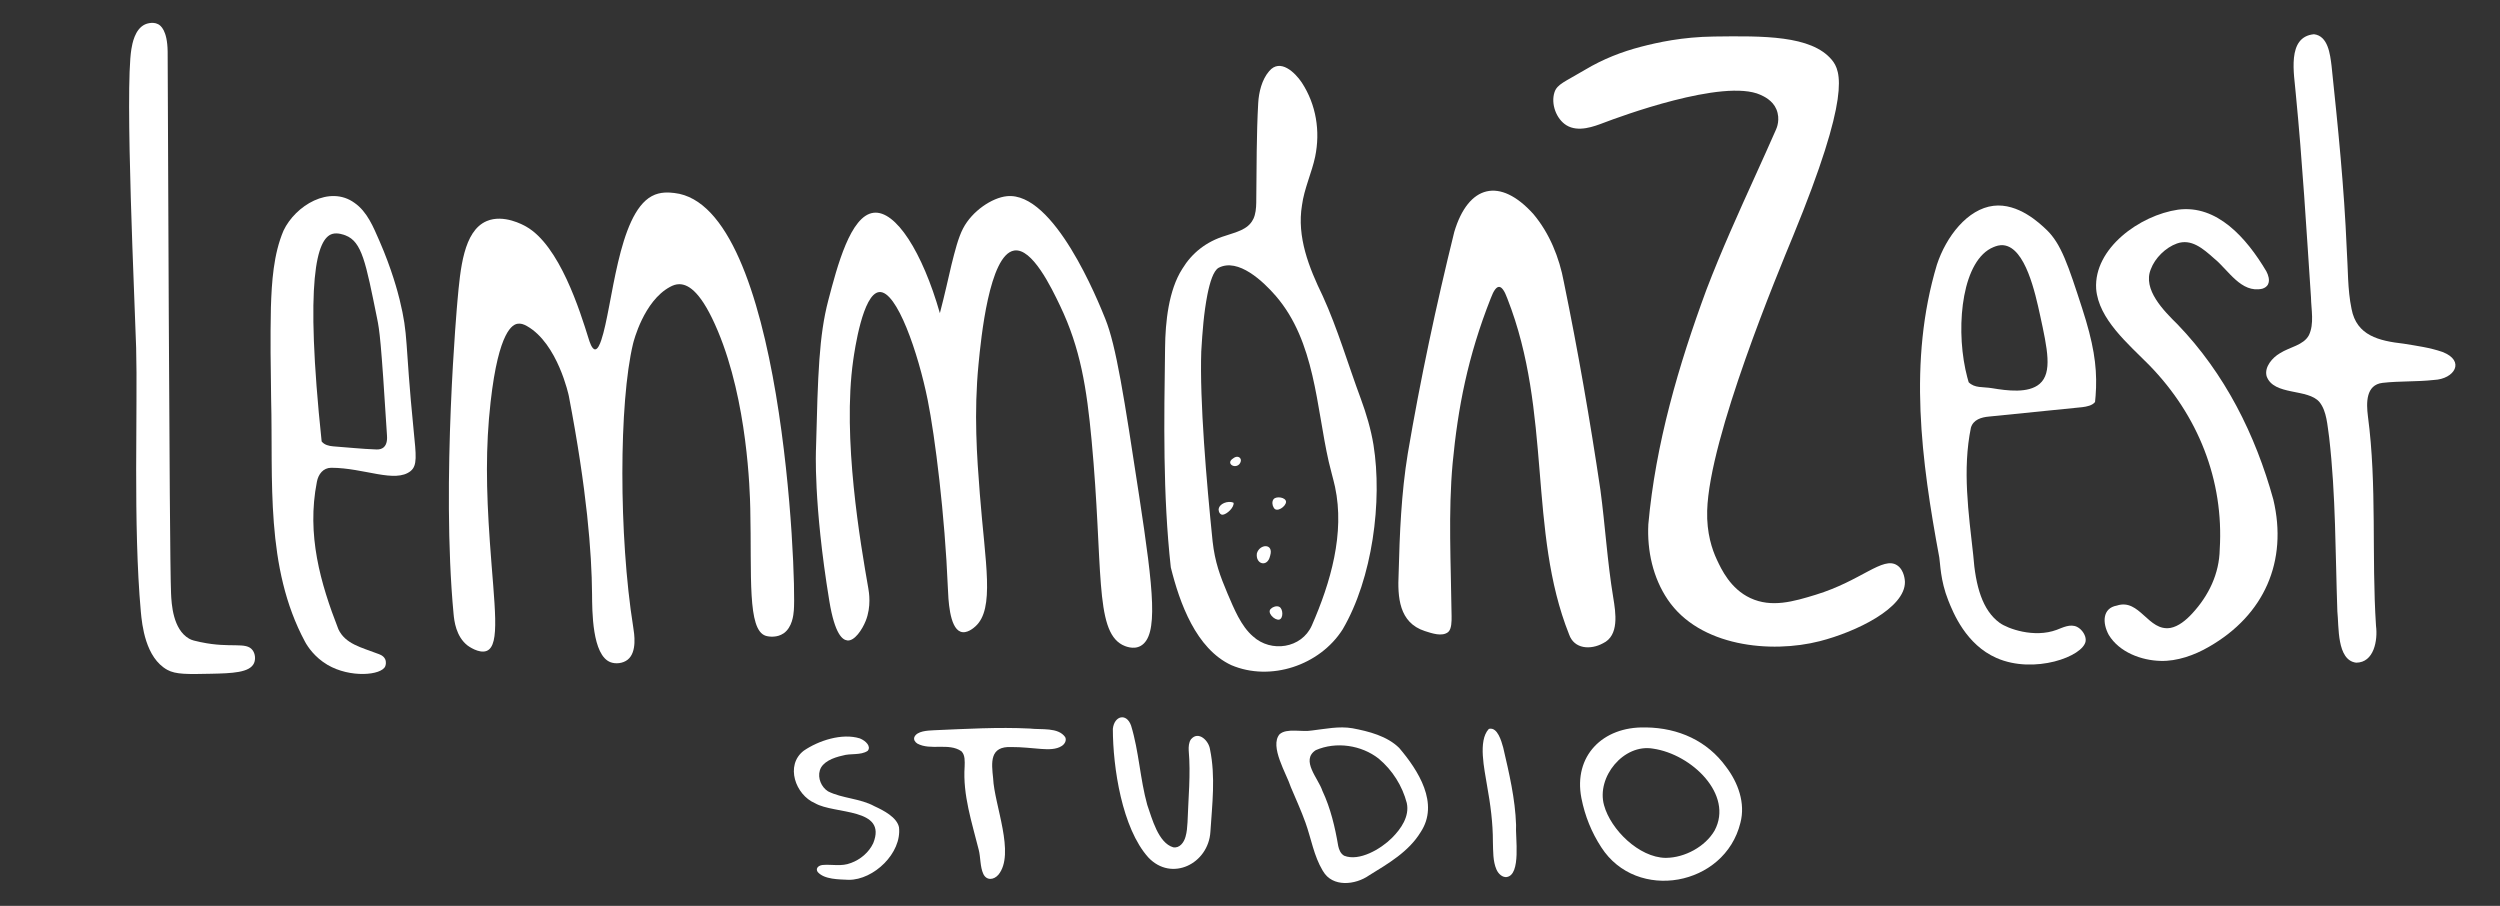<svg viewBox="0 0 1000 362.36" xmlns="http://www.w3.org/2000/svg" id="Layer_1"><rect x="0" y="0" width="1000" height="362.36" fill="#333333" stroke="none"/><defs><style>.cls-1{fill:#fff;}</style></defs><path d="M529.04,348.19c-3.52-5.92-4.52-12.62-6.84-19.11-1.72-4.82-3.87-9.47-5.85-14.19-1.72-5.39-8.62-16.34-4.53-21.18,2.88-2.6,8.98-.78,13-1.52,5.3-.62,10.78-1.81,16.14-.89,6.59,1.24,13.86,3.11,18.7,7.86,7.64,8.97,16.17,22.23,8.6,33.69-4.8,7.87-12.97,12.57-20.63,17.3-5.49,3.86-14.64,4.86-18.43-1.71l-.16-.25ZM537.66,342.29c6.04,2.4,14.69-2.7,19.11-7.11,3.66-3.66,7.1-8.63,5.95-13.97-1.79-6.84-5.69-13.1-11.26-17.77-6.89-5.4-17.01-6.93-25.15-3.38-6.2,4.02,1.08,11.38,2.64,16.25,3.29,6.96,5.08,14.64,6.34,22.1.32,1.44.9,2.92,2.16,3.74l.21.13Z" class="cls-1"></path><path d="M347.04,300.36c-2.76,1.85-6.83.89-9.99,1.87-3.85.84-8.12,2.55-9.12,5.94-.92,3.07.61,6.7,3.29,8.37,5.61,2.84,12.86,2.8,18.56,5.95,3.76,1.72,8.97,4.44,9.82,8.41,1.17,10.35-10.11,21.08-20.1,21.03-3.98-.19-9.77-.11-12.41-3.12-.88-1.24-.05-2.51,1.82-2.81,3.8-.36,7.69.72,11.43-.8,3.82-1.35,7.24-4.27,8.95-7.92,5.77-14.31-15.55-11.47-23.27-15.99-7.85-3.32-12.06-15.2-4.53-21,5.95-4.08,15.33-7.14,22.45-4.93,2.57,1.04,4.48,3.27,3.21,4.88l-.12.13Z" class="cls-1"></path><path d="M476.48,295.62c2.92-3.35,7.07.62,7.54,4.21,2.23,10.85.85,21.94.14,32.89-.78,12.76-15.49,20.14-24.83,10.26-10.52-11.7-14.18-36.01-14.19-51.46.57-5.23,5.47-6.48,7.3-1.26,3.14,10.27,3.58,21.33,6.46,31.69,1.88,5.36,4.41,15.24,10.4,16.97,2.52.44,4.29-1.91,4.91-4.23.54-1.84.69-3.85.8-5.78.31-9.55,1.32-19.19.47-28.75-.07-1.5.05-3.19.86-4.37l.13-.18Z" class="cls-1"></path><path d="M384.49,300.45c-5.04-3.44-12.26-.15-17.54-3.01-.94-.59-1.59-1.57-1.2-2.62,1.1-2.46,5.28-2.58,7.82-2.72,12.81-.54,25.68-1.31,38.41-.68,4.41.55,11.37-.62,14.12,3.47.62,1.35-.26,2.81-1.45,3.53-2.11,1.38-5.24,1.38-8.11,1.16-3.96-.29-7.92-.79-11.91-.76-8.88-.43-8.05,6.19-7.38,12.49.46,10.64,8.95,30.24,2.11,38.58-1.85,2.14-4.73,2.4-6.03-.3-1.35-2.95-1.05-6.6-1.85-9.7-2.73-10.94-6.4-21.91-5.63-33.25.06-2.06.22-4.55-1.19-6.03l-.16-.16Z" class="cls-1"></path><path d="M595.67,291.53c3.35-.73,4.88,4.89,5.62,7.53,2.36,10.2,4.8,20.46,5.14,30.92-.36,4.73,2.15,20.03-3.8,20.84-1.59.17-3.22-1.14-4.05-3.02-1.46-3.35-1.3-7.35-1.42-11,.02-7.6-.99-15.12-2.35-22.63-.99-6.28-3.71-17.88.69-22.56l.16-.08Z" class="cls-1"></path><path d="M658.37,290.97c13.1.18,24.56,5.41,32.05,15.75,4.82,6.31,7.83,14.54,5.73,22.45-6.23,25.32-41.46,31.74-55.62,9.77-3.92-6.02-6.54-12.47-7.98-19.74-3.22-16.8,8.52-28.61,25.49-28.22h.33ZM666.5,343.14c7.36-.07,15.6-4.44,19.35-10.95,7.63-14.28-9.1-30.48-24.59-32.73-11.8-2.08-22.78,11.38-19.64,22.63,2.68,9.79,13.99,20.88,24.58,21.06h.29Z" class="cls-1"></path><path d="M704.19,37.93c-14.82-6.71-56.88,8.97-62.61,11.15-3.91,1.48-10.26,3.96-15.02,1.02-4.07-2.52-6.29-8.59-4.76-13.22,1.07-3.24,4.17-4.17,12.28-9,7.2-4.3,14.69-7.2,22.36-9.19,6.56-1.7,16.41-3.92,29.2-4.08,19.5-.25,38.84-.51,47.05,9.29,3.77,4.5,7.7,14.11-15.45,70.48-5.87,14.28-33.54,80.45-34.37,109.88-.26,9.07,2.01,15.61,3.84,19.53,1.85,3.97,5.47,11.73,13.43,15.44,8.51,3.97,17.3,1.38,26.18-1.34,18.21-5.57,26.85-15.54,32.55-11.76,2.96,1.97,3.09,6.29,3.1,6.6.18,10.53-19.62,20.05-34.06,23.74-19.66,5.03-48.1,2.16-60.8-16.6-5.93-8.76-8.3-19.53-7.78-30.13,2.87-32.07,12.09-63.67,23.24-93.86,5.96-15.6,12.88-30.85,19.77-46.06,2.71-5.99,5.43-11.98,8.06-17.99.27-.58,1.82-4.13.15-8.12-1.49-3.58-5.06-5.19-6.34-5.76Z" class="cls-1"></path><path d="M906.59,150.24c-.8-3.48,2.33-7.19,5.4-8.96,3.89-2.48,9.4-3.17,11.56-7.18,2.21-4.55.93-10.24.84-15.18-1.82-27.17-3.43-54.34-6.08-81.43-.62-7.8-3.73-22.75,7.27-23.8,5.64.66,6.46,7.97,7.04,12.64,2.56,24.34,5.05,48.66,6.07,73.26.55,7.99.29,16.14,1.93,23.99,2.03,10.69,11,12.76,20.77,13.88,5.22.86,10.53,1.56,15.55,3.3,9.38,3.6,4.85,10.88-3.38,11.22-6.95.77-13.78.39-20.53,1.16-6.73.79-6.53,8.02-5.87,13.32,3.69,27.84,1.42,55.97,3.24,83.87.75,5.81-.79,14.71-7.94,14.74-7.82-.98-6.86-14.55-7.52-20.53-.81-23.22-.61-46.42-3.28-69.59-.72-4.7-.91-10.43-3.86-14.11-4.63-5.56-18.34-2.46-21.15-10.34l-.06-.26Z" class="cls-1"></path><path d="M313.39,253.36c-2.42,1.7-5.67,1.42-7.11.96-7.41-2.39-5.56-23.78-6.17-50.91-.16-7.11-1.12-42.7-12.96-70.98-6.36-15.17-11.5-18.76-15.44-18.75-1.34,0-2.49.42-3.76,1.11-10.44,5.66-14.5,21.74-14.72,22.65-5.67,23.53-5.77,76.84.05,113.36.43,2.68,1.64,10.03-2.23,13.09-1.92,1.52-4.78,1.75-6.76,1.03-7.52-2.7-7.41-20.83-7.47-27.29-.14-16.64-2.05-41.45-9.3-79.28,0,0-4.37-20.94-16.76-27.93-1.38-.78-2.52-1.11-3.72-.92-1.8.28-7.55,2.37-10.8,31.29-2.03,18.02-1.78,34.82-.3,55.98,1.81,25.83,4.29,41.36-1.27,43.59-3.05,1.22-7.44-1.99-7.63-2.14-4.67-3.62-5.36-9.93-5.61-12.6-5.01-53.11,1.54-125.17,1.54-125.17,1.16-12.82,2.41-28.05,11.69-32.01,6.76-2.88,14.65,1.55,15.75,2.17,13.41,7.54,21.6,33.84,25.04,44.89.34,1.09,1.29,4.25,2.59,4.26,1.06,0,1.93-2.1,2.48-3.75,4.55-13.52,6.59-50.19,20.18-57.55,3.48-1.89,7.06-1.48,9.06-1.26,43.45,4.9,48.87,154.11,47.77,166.95-.15,1.8-.58,6.75-4.13,9.23Z" class="cls-1"></path><path d="M579.26,252.83c-2.45,1.95-6.54.48-9.31-.4-10.4-3.36-10.95-13.63-10.5-22.9.41-16.05,1.06-32.24,3.66-48.09,5.04-29.74,11.37-59.37,18.6-88.67,5.61-18.79,18.25-22.04,31.66-7.13,6.43,7.64,10.37,17.39,12.18,27.2,5.65,27.52,10.48,55.28,14.61,83.08,1.93,14.36,2.76,28.71,5.13,43.04,1,6.13,2.51,15.27-4.14,18.38-4.87,2.65-11.49,2.34-13.52-3.59-16.5-41.36-6.73-88.68-24.7-134.37-2.16-5.89-4.26-6.41-6.62-.08-9.25,23.4-13.14,43.91-15.24,65.88-1.81,19.81-.69,40.1-.43,61.27.03,2.1-.01,5.05-1.24,6.24l-.15.14Z" class="cls-1"></path><path d="M164.28,188.4c-6.22,5-18.64-1.27-31.77-1.29-3.21,0-5.18,2.55-5.75,5.59-4.18,21.2,1.43,40.62,8.6,59,2.81,5.94,9.26,7.27,15.66,9.75.49.19,2.32.67,3.03,2.19.52,1.1.28,2.33.05,2.87-1.49,3.62-14,4.77-23.11-.58-5.16-3.04-7.96-7.33-8.98-9.23-16.03-29.81-12.72-64.6-13.56-97.22-.18-12.15-.36-24.29-.09-36.44.32-10.22,1.03-21.39,5.05-30.8,4.75-10.03,18.43-18.32,28.39-11.09,5.09,3.53,7.55,9.69,9.97,15.21,4.95,11.31,7.36,20.55,8.07,23.45,3.64,14.96,1.95,15.48,5.64,52.59.97,9.71,1.49,13.82-1.21,15.99ZM132.93,93.57c-6.2,1.8-11.14,17.9-4.27,83.01,1.1,1.39,2.9,1.81,4.61,1.96,5.21.35,11.31,1.05,17.39,1.25,1.21.03,2.11-.28,2.77-.82,1.6-1.32,1.42-3.93,1.36-4.86-2.41-38.6-2.96-41.89-3.98-46.89-4.52-22.25-6-30.53-12.63-33.07-.59-.23-3.14-1.2-5.26-.58Z" class="cls-1"></path><path d="M907.22,113.74c-.43.83-1.25,1.43-2.3,1.75-8.5,1.91-13.54-7.48-19.27-12.11-4.55-4.06-9.17-7.99-14.86-5.99-4.56,1.62-8.82,5.86-10.44,10.24-3.43,8.16,5.25,16.77,10.71,22.16,18.86,19.61,31.1,44.01,38.28,70.04,5.84,24.67-3.62,46.2-25.73,58.87-5.84,3.42-12.88,5.85-19.31,5.66-7.7-.16-16.55-3.44-20.78-10.37-2.62-4.79-2.61-10.73,3.22-11.76,9.16-3.01,12.53,10.49,21.48,8.93,3.14-.59,6.21-3.08,8.67-5.77,6.62-7.16,10.83-15.95,11-25.64,1.71-27.6-8.62-53.63-28.23-73.73-8.23-8.35-20.26-18.32-21.2-30.51-.98-16.14,17.42-29.42,32.78-31.65,15.58-2.04,27.32,11.25,35.29,24.65.81,1.53,1.43,3.53.75,5.03l-.09.19Z" class="cls-1"></path><path d="M838.02,160.79c-1.07,1.41-3.29,1.85-5.14,2.08-13.67,1.4-25.02,2.5-37.32,3.76-3.03.27-6.23,1.22-7.19,4.42-3.45,16.81-.94,34.16.93,51.04.92,12.33,3.64,22.05,10.61,27.08,3.15,2.27,13.71,6.15,22.79,2.76,2.28-.85,5.4-2.53,8.14-1.17,2.04,1.01,3.71,3.62,3.42,5.67-.89,6.17-20.59,13.37-35.64,6.77-12.25-5.37-17.33-18.08-19.3-23.01-3.23-8.09-3.2-15-3.6-17.19-7.2-38.78-12.53-78.56-.96-117.12,3.72-11.31,12.27-22.32,22.63-23.56,9.92-1.19,18.51,7,21.21,9.58,5.89,5.62,8.68,14.22,14.26,31.41,4.5,13.87,5.87,22.71,5.56,31.83-.08,2.34-.25,4.29-.4,5.65ZM787.45,152.88c2.44,2.46,5.62,1.77,9.4,2.4,5.95.99,14.49,2.15,19.01-1.74,5.17-4.46,3.1-13.98.2-27.32-1.97-9.05-5.88-27.04-14.54-28.11-1.73-.21-3.08.32-4.1.73-12.33,4.99-15.16,30.46-11.26,48.91.5,2.35,1.02,4.19,1.3,5.13Z" class="cls-1"></path><path d="M501.33,87.6c.92-1.91,1.13-4.31,1.17-6.51.16-14.52.08-27.27.78-39.8.24-4.43,1.48-9.5,4.4-12.85,4.38-5.21,10.34.54,13.04,4.59,5.76,8.82,7.45,19.42,5.34,29.66-1.31,6.27-4.41,12.85-5.26,19.36-2.13,12.73,2.81,25.05,8.29,36.34,5.98,13.1,10.12,27.38,15.24,41.14,2.19,5.96,4.03,12.15,5.06,18.39,3.62,22.52-.4,53.47-12.32,73.81-9.19,14.49-28.94,20.98-44.56,14.32-14.1-6.57-20.65-24.85-24.19-39.1-3.21-29.08-2.7-58.64-2.29-87.94.11-10.2,1.41-22.93,6.88-31.46,3.82-6.3,9.54-10.92,17.22-13.24,4-1.4,9.01-2.37,11.06-6.48l.12-.25ZM480.51,140.38c-.67,20.09,2.08,52.2,4.53,76.14.94,8.4,2.99,13.82,5.98,20.93,2.57,5.96,5.35,12.98,10.19,17.11,7.23,6.6,19.42,4.79,23.5-4.32,7.55-17.23,13.28-36.95,9.3-55.5-.76-3.41-1.75-6.69-2.51-10.03-5.01-22.05-5.44-48.07-21.17-66.32-4.95-5.72-15.05-15.41-22.94-11.24-2.03,1.24-3.41,5.63-4.43,10.72-1.45,7.45-1.98,14.83-2.43,22.3v.23Z" class="cls-1"></path><path d="M508.01,222.47c-1.04,4.55-5.85,3.29-5.26-1.12,1.09-3.85,6.81-4.11,5.33.87l-.07.25Z" class="cls-1"></path><path d="M493.37,183.28c1.97-1.53,4.07.31,2.34,2.42-1.92,1.97-5.44-.4-2.53-2.29l.19-.13Z" class="cls-1"></path><path d="M493.44,201.2c.17,1.82-2.57,4.4-4.22,4.67-1.06.21-1.74-.99-1.78-1.99.11-2.51,3.8-3.68,5.88-2.84l.12.16Z" class="cls-1"></path><path d="M511.84,242.81c1.41.84,1.56,4.59-.17,5.04-1.88.35-5.11-2.91-3.26-4.39.77-.76,2.21-1.19,3.17-.79l.26.14Z" class="cls-1"></path><path d="M509.49,199.62c1.07-1.24,4.8-.71,4.93,1.07,0,1.91-3.77,4.51-4.9,2.42-.61-.89-.78-2.39-.21-3.26l.18-.23Z" class="cls-1"></path><path d="M80.42,256.88c11.88,2.52,18.02-.3,20.61,3.19,1.09,1.47,1.25,3.62.6,5.14-1.66,3.88-8.81,4.11-17.29,4.29-9.36.2-14.04.3-17.41-1.56-8.76-4.83-10.12-18-10.6-23.29-3.13-34.62-1.21-81.98-1.87-105.51-.48-17.04-4.61-103.31-1.9-119.54.34-2.01,1.32-7.9,5.41-9.82.17-.08,2.92-1.32,5.27-.11.95.49,3.7,2.35,3.82,10.91.11,7.23.64,199.94,1.36,216.74.19,4.34.74,14.4,7.2,18.13,1.12.65,2.36.92,4.8,1.44Z" class="cls-1"></path><path d="M338.88,256.16c-1.8-.22-4.92-2.21-7.15-15.76-6.45-39.29-5.33-60.9-5.33-60.9.76-29.96,1.21-45.23,4.92-59.38,3.6-13.73,8.88-33.88,18.09-35.01,8.87-1.09,19.54,15.68,26.54,40.15,1.01-3.86,1.86-7.38,2.61-10.6,1.16-4.99,1.42-6.3,2.04-8.8,1.37-5.48,2.7-10.8,4.62-14.48,3.64-7,11.6-12.29,17.5-12.9,18.93-1.98,36.57,42.03,39.4,49.06,4.35,10.82,7.48,31.05,13.58,71.07,5.79,37.99,7.65,55.56.65,59.7-2.99,1.76-6.58.08-7.43-.37-11.19-5.94-7.56-31.31-12.28-81.81-1.96-20.96-4.48-36.84-12.6-53.8-3.45-7.21-11.18-23.34-18.41-22.11-9.95,1.69-13.23,35.23-14.21,45.33-1.93,19.79-.65,37.19.51,52.04,2.16,27.71,6.06,45.97-1.8,52.99-.6.54-3.4,3.04-5.92,2.09-4.48-1.68-4.88-13.04-5.07-17.57-1.18-28.83-5.12-60.51-8.08-75.17-3.74-18.56-12.29-43.8-19.38-43.11-6.6.64-9.86,23.53-10.39,27.21-4.45,31.22,2.95,73.6,6.04,91.34.25,1.45,1.26,7.19-1.04,12.96-1.4,3.52-4.5,8.21-7.41,7.85Z" class="cls-1"></path></svg>